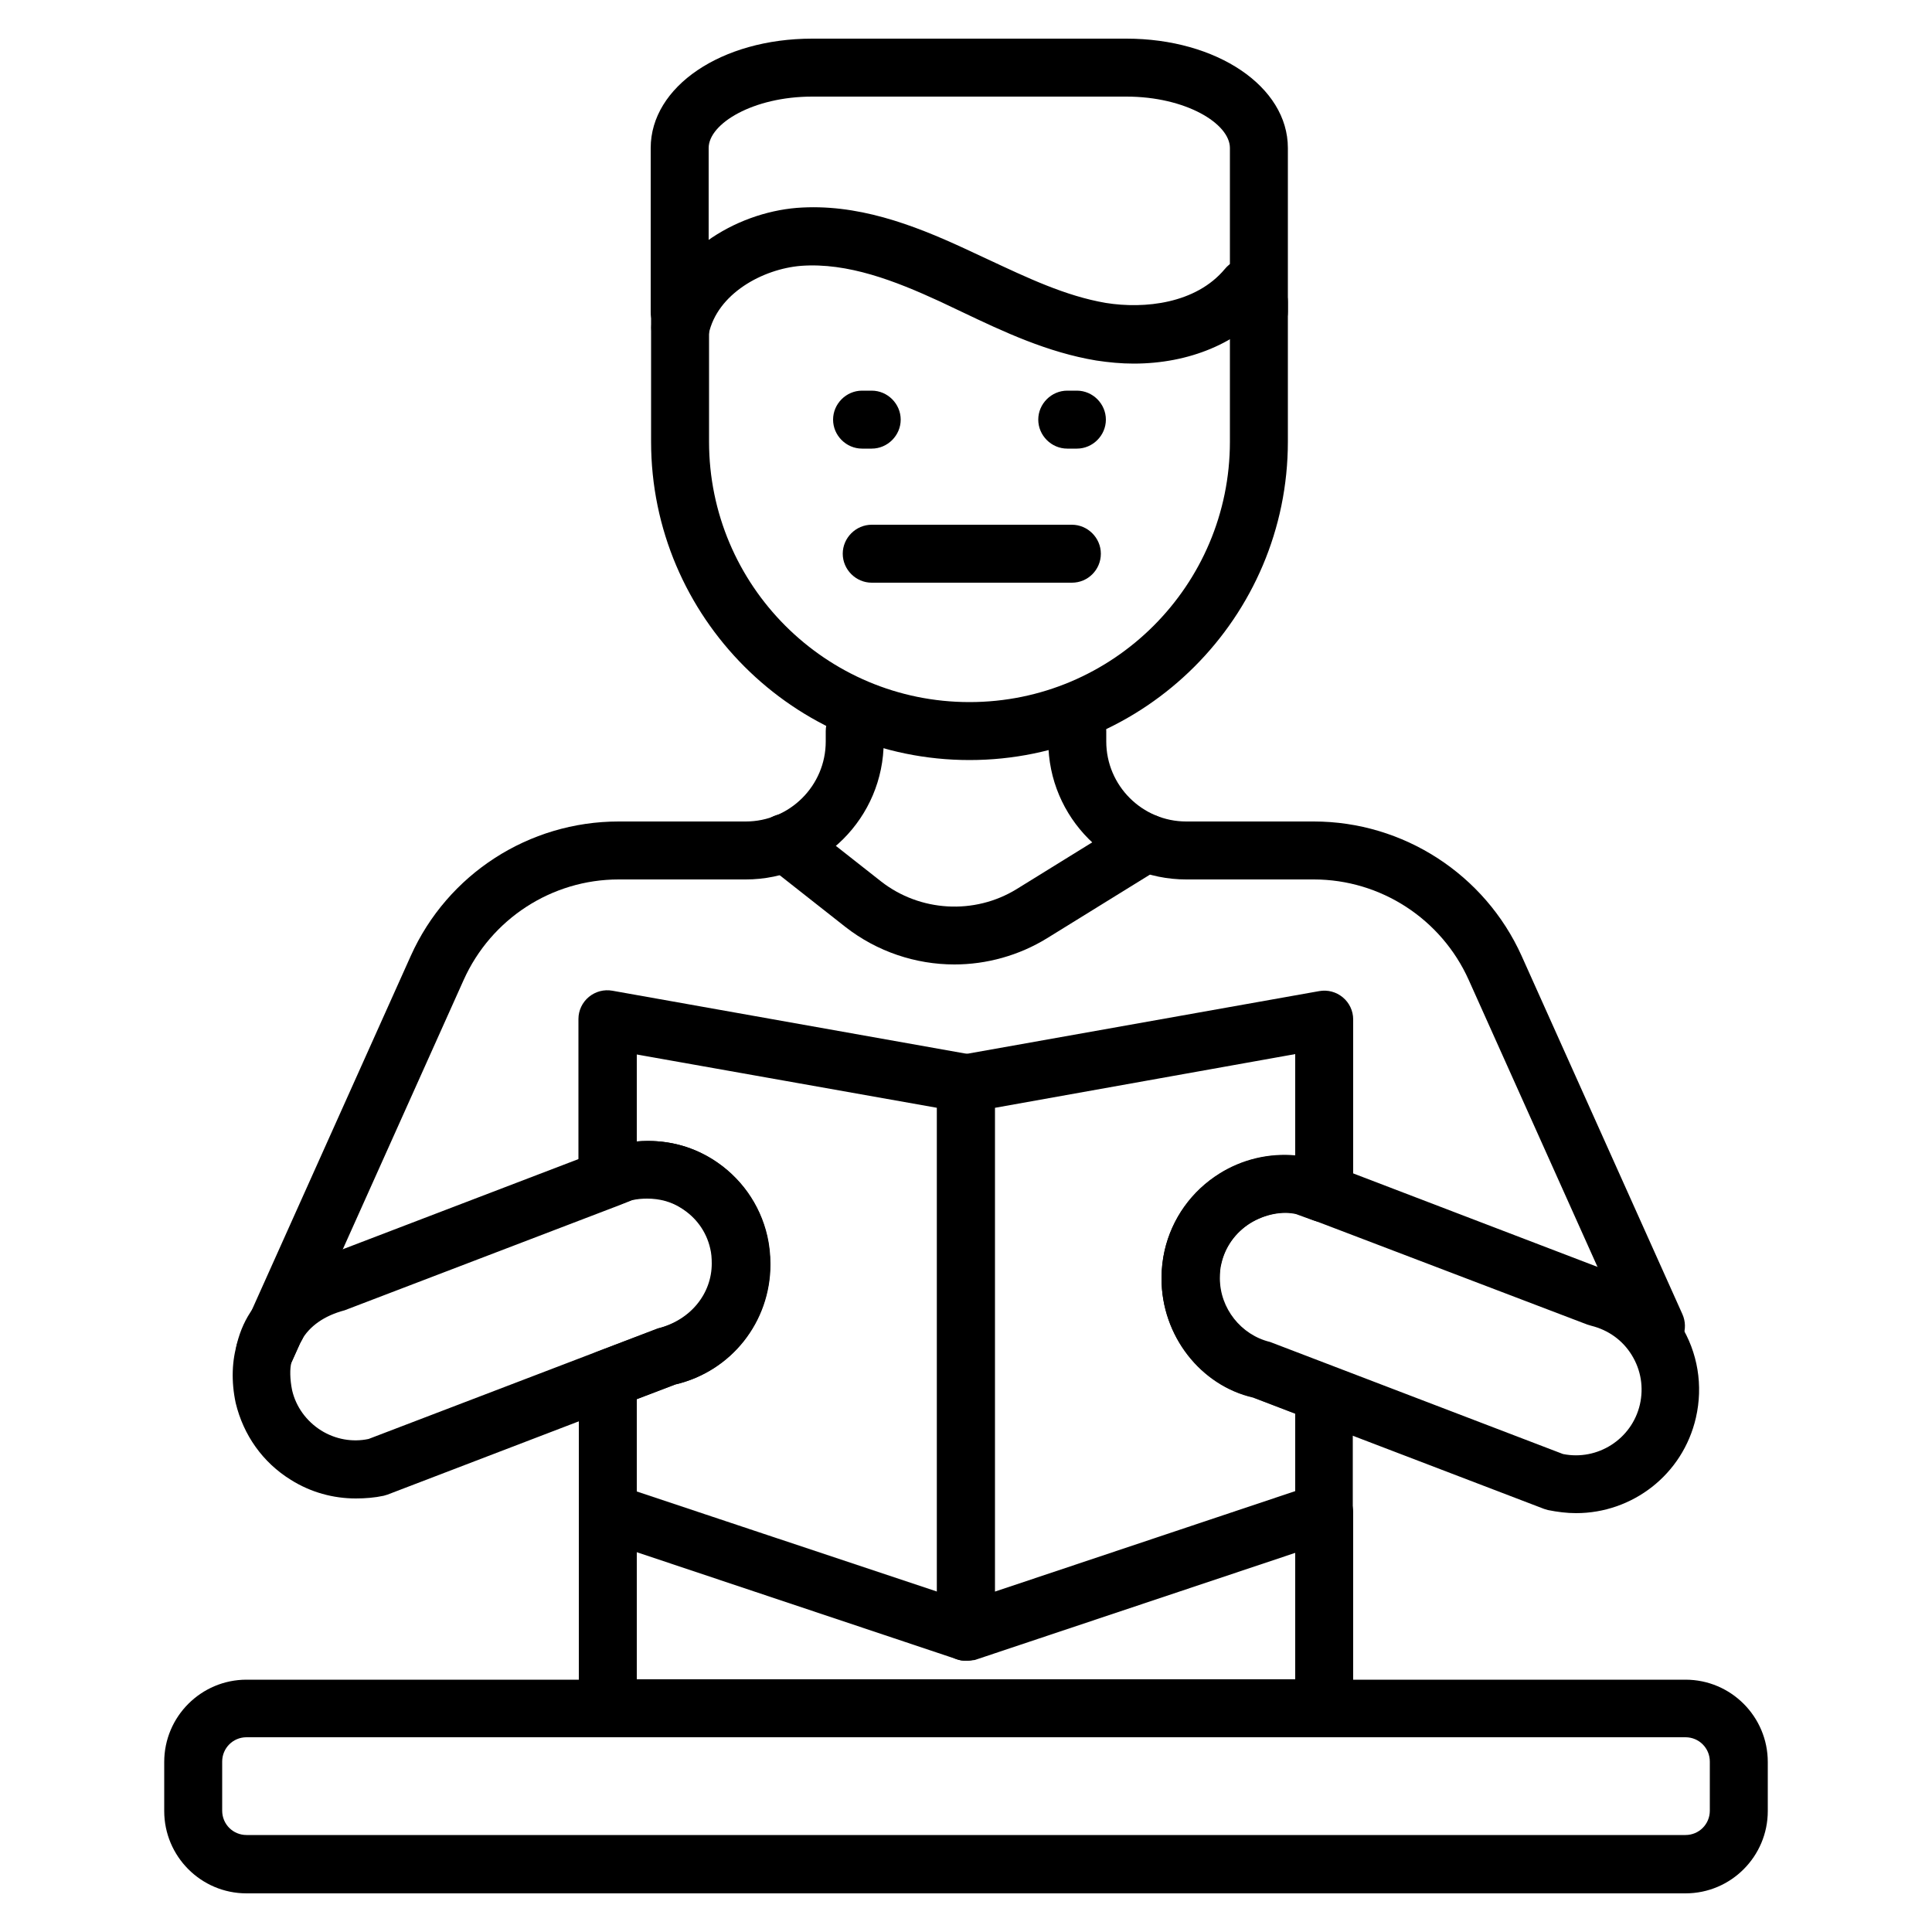 <svg id="Layer_1" enable-background="new 0 0 50 50" viewBox="0 0 50 50" xmlns="http://www.w3.org/2000/svg"><g><g><path d="m9.21 38.78c-.59 0-1.17-.16-1.68-.48-.73-.45-1.23-1.16-1.43-1.99-.12-.56-.1-1.11.05-1.58l.32-.72c.44-.79 1.16-1.32 2.01-1.53l7.45-2.85c.92-.22 1.78-.08 2.5.37s1.23 1.16 1.42 1.99c.05.22.08.47.08.73 0 1.49-1.01 2.77-2.46 3.11l-7.44 2.85c-.03.01-.06.02-.1.03-.23.05-.48.07-.72.07zm7.54-7.76c-.13 0-.26.01-.39.04l-.38.15-7.06 2.7c-.53.14-.91.41-1.12.78l-.26.58c-.04.14-.04.42.02.71.1.43.37.8.75 1.04.37.23.81.31 1.23.22l7.48-2.86c.85-.21 1.4-.9 1.4-1.68 0-.14-.01-.27-.04-.39-.1-.44-.37-.81-.76-1.05-.25-.16-.55-.24-.87-.24z"/></g><g><path d="m6.86 35.71c-.08 0-.17-.01-.25-.04-.37-.13-.58-.51-.48-.89.09-.36.23-.66.42-.92.23-.3.65-.38.98-.19.33.2.46.61.3.95l-.29.64c-.12.29-.39.45-.68.45z"/></g><g><path d="m40.79 39.16c-.24 0-.48-.03-.73-.08-.03-.01-.07-.02-.1-.03l-7.53-2.88c-1.35-.31-2.37-1.59-2.37-3.08 0-.26.03-.5.08-.72.19-.83.7-1.54 1.42-1.99s1.58-.59 2.41-.4l.56.2 7.03 2.69c.81.2 1.49.7 1.93 1.41.45.72.59 1.58.4 2.41-.34 1.48-1.65 2.47-3.1 2.47zm-.34-1.53c.89.18 1.78-.38 1.99-1.28.1-.44.03-.89-.21-1.28s-.61-.65-1.05-.76c-.03-.01-.07-.02-.1-.03l-7.53-2.87c-.35-.08-.8 0-1.19.24-.38.24-.65.61-.75 1.05-.03.11-.04.24-.04.38 0 .78.55 1.47 1.3 1.65z"/></g><g><g><path d="m25 42.98c-.08 0-.16-.01-.24-.04l-9.27-3.1c-.31-.1-.51-.39-.51-.71v-3.45c0-.31.19-.59.48-.7l1.58-.6c.85-.21 1.4-.9 1.4-1.68 0-.14-.01-.27-.04-.39-.1-.44-.37-.81-.76-1.05-.38-.24-.84-.32-1.28-.21l-.38.15c-.23.09-.49.05-.69-.09s-.32-.37-.32-.62v-4.12c0-.22.1-.43.27-.57s.39-.2.61-.16l9.27 1.65c.36.06.62.37.62.74v14.19c0 .24-.12.47-.31.61-.12.1-.28.15-.43.15zm-8.52-4.38 7.77 2.59v-12.52l-7.77-1.38v2.25c.72-.06 1.38.1 1.96.46.72.45 1.23 1.16 1.42 1.99.05.22.08.47.08.73 0 1.49-1.01 2.77-2.46 3.11l-1 .38z"/></g><g><path d="m25 42.98c-.16 0-.31-.05-.44-.14-.2-.14-.31-.37-.31-.61v-14.19c0-.36.26-.67.62-.74l9.27-1.65c.22-.04.44.02.61.16s.27.35.27.57v4.5c0 .25-.12.48-.32.62s-.46.17-.69.09l-.47-.17c-.35-.08-.8 0-1.19.24-.38.24-.65.61-.75 1.05-.03.11-.04.24-.04.39 0 .78.55 1.47 1.3 1.65l1.67.63c.29.11.48.39.48.7v3.07c0 .32-.21.61-.51.71l-9.27 3.1c-.07.01-.15.02-.23.02zm.75-14.31v12.52l7.77-2.6v-2.01l-1.09-.42c-1.35-.31-2.37-1.59-2.37-3.08 0-.26.03-.5.08-.72.19-.83.7-1.54 1.42-1.99.59-.37 1.28-.53 1.96-.47v-2.62z"/></g></g><g><path d="m34.27 44.96h-18.54c-.41 0-.75-.34-.75-.75v-5.07c0-.41.34-.75.75-.75s.75.34.75.75v4.32h17.04v-4.32c0-.41.34-.75.75-.75s.75.34.75.75v5.07c0 .41-.33.75-.75.75z"/></g><g><path d="m43.62 49h-37.24c-1.18 0-2.13-.96-2.13-2.13v-1.27c0-1.18.96-2.13 2.13-2.13h37.24c1.18 0 2.13.96 2.13 2.13v1.27c0 1.17-.95 2.13-2.13 2.13zm-37.24-4.04c-.35 0-.63.28-.63.63v1.27c0 .35.28.63.63.63h37.24c.35 0 .63-.28.63-.63v-1.27c0-.35-.28-.63-.63-.63z"/></g><g><path d="m7.16 35.07c-.1 0-.21-.02-.31-.07-.38-.17-.55-.61-.38-.99l4.16-9.27c.95-2.12 3.06-3.48 5.38-3.48h3.29c1.14 0 2.07-.93 2.07-2.07v-.27c0-.41.34-.75.75-.75s.75.34.75.75v.27c0 1.97-1.6 3.57-3.57 3.57h-3.29c-1.73 0-3.3 1.02-4.01 2.6l-4.16 9.27c-.12.27-.4.44-.68.44z"/></g><g><path d="m42.85 35.07c-.29 0-.56-.16-.68-.44l-4.16-9.27c-.71-1.58-2.28-2.6-4.01-2.6h-3.3c-1.97 0-3.57-1.6-3.57-3.57v-.27c0-.41.34-.75.75-.75s.75.34.75.75v.27c0 1.14.93 2.07 2.07 2.07h3.3c2.32 0 4.43 1.37 5.38 3.48l4.16 9.27c.17.38 0 .82-.38.99-.1.05-.21.07-.31.07z"/></g><g><path d="m25.09 19.67c-4.54 0-8.24-3.7-8.24-8.24v-3.62c0-.41.34-.75.75-.75s.75.34.75.75v3.62c0 3.72 3.02 6.74 6.74 6.74s6.74-3.02 6.74-6.74v-3.62c0-.41.34-.75.75-.75s.75.34.75.75v3.62c0 4.54-3.7 8.24-8.24 8.24z"/></g><g><path d="m29.34 9.41c-.32 0-.64-.03-.97-.08-1.26-.21-2.39-.74-3.48-1.26l-.57-.27c-1.15-.53-2.38-1.01-3.59-.92-.99.08-2.17.72-2.39 1.77-.09.4-.49.66-.89.57-.41-.09-.66-.49-.58-.89.38-1.77 2.17-2.82 3.75-2.95 1.55-.12 3 .43 4.34 1.05l.58.27c1.05.49 2.03.96 3.08 1.14 1 .16 2.33.02 3.08-.88.26-.32.74-.36 1.06-.1s.37.74.1 1.06c-.8.96-2.09 1.49-3.52 1.49z"/></g><g><path d="m32.58 8.82c-.41 0-.75-.34-.75-.75v-4.24c0-.63-1.14-1.33-2.68-1.33h-8.13c-1.53 0-2.68.7-2.68 1.33v4.24c0 .41-.34.75-.75.75s-.75-.34-.75-.75v-4.24c0-1.59 1.83-2.83 4.18-2.83h8.13c2.34 0 4.18 1.24 4.18 2.83v4.24c0 .41-.34.75-.75.75z"/></g><g><g><path d="m27.87 11.61h-.25c-.41 0-.75-.34-.75-.75s.34-.75.75-.75h.25c.41 0 .75.34.75.75s-.34.75-.75.75z"/></g><g><path d="m22.56 11.61h-.25c-.41 0-.75-.34-.75-.75s.34-.75.75-.75h.25c.41 0 .75.34.75.75s-.34.75-.75.75z"/></g></g><g><path d="m27.74 15.08h-5.18c-.41 0-.75-.34-.75-.75s.34-.75.75-.75h5.18c.41 0 .75.34.75.75s-.33.75-.75.75z"/></g><g><path d="m24.7 24.96c-1 0-2-.33-2.82-.97l-2.02-1.59c-.33-.26-.38-.73-.13-1.05.25-.33.72-.38 1.05-.13l2.02 1.59c1.01.79 2.42.87 3.51.2l2.96-1.83c.35-.22.82-.11 1.03.24.22.35.11.81-.24 1.03l-2.96 1.83c-.73.45-1.57.68-2.4.68z"/></g></g></svg>